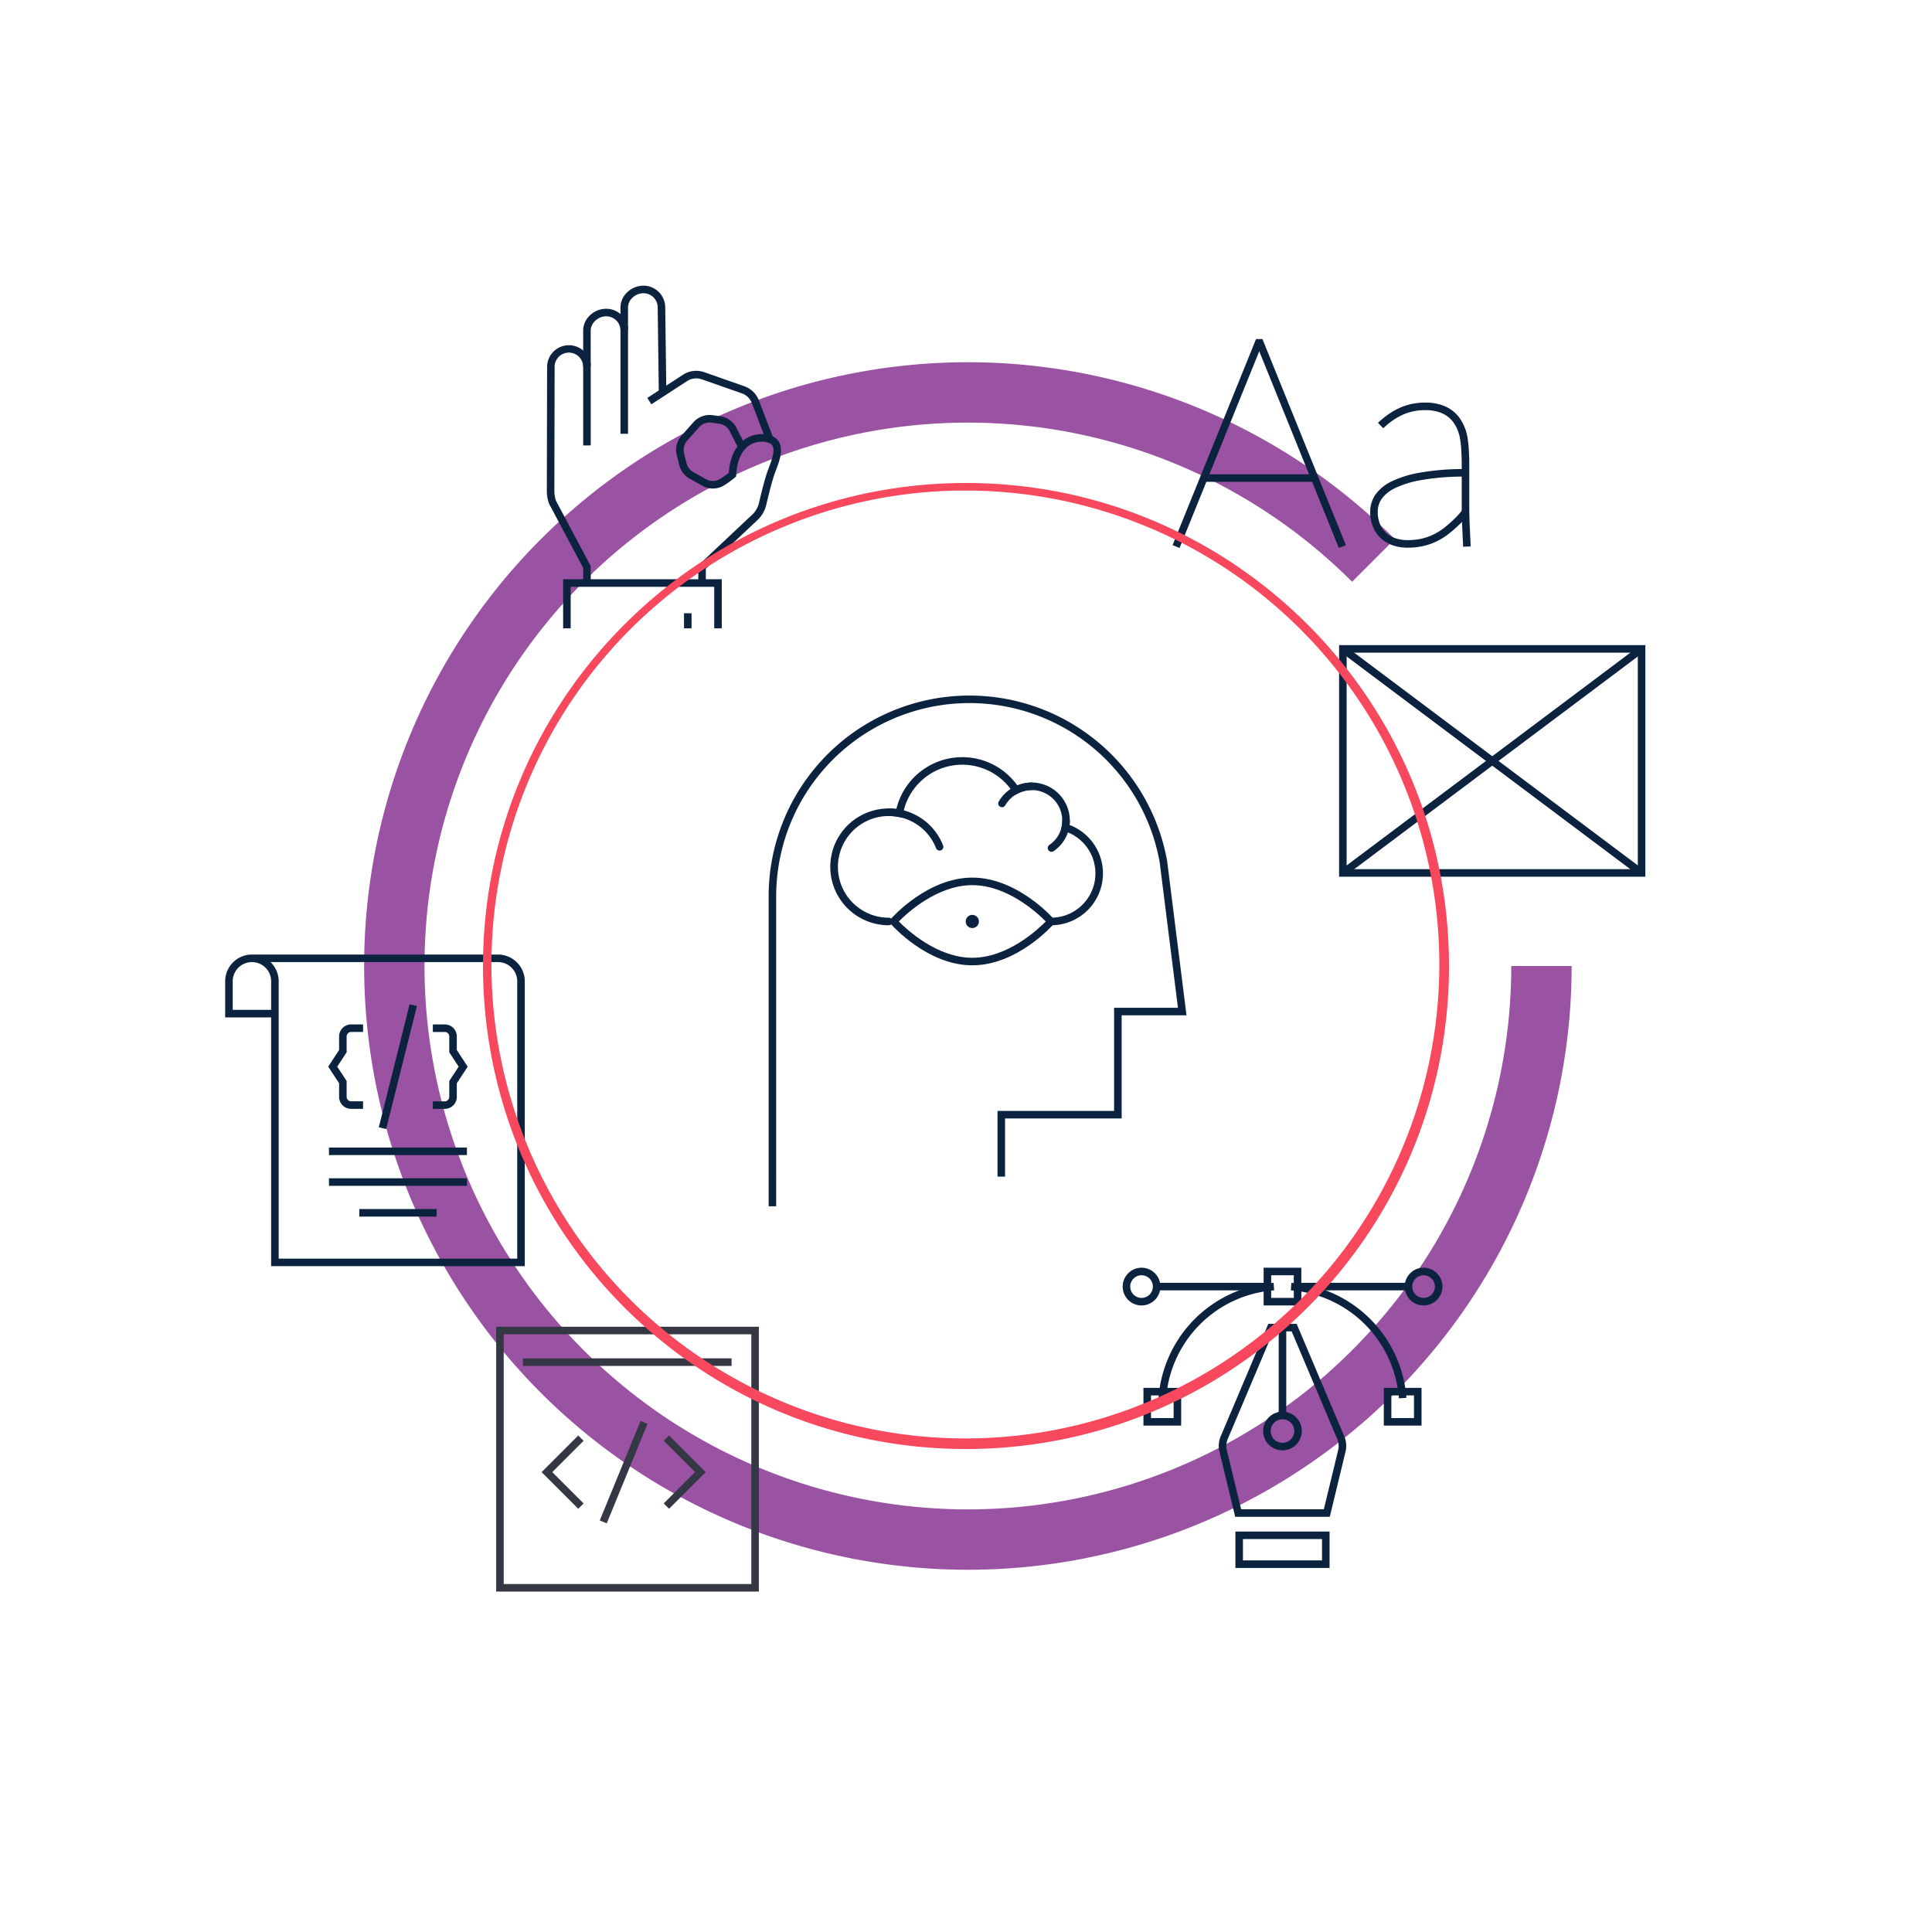 <?xml version="1.0" encoding="UTF-8"?> <svg xmlns="http://www.w3.org/2000/svg" xmlns:xlink="http://www.w3.org/1999/xlink" height="768" viewBox="0 0 768 768" width="768"><radialGradient id="a" cx=".5" cy=".5" gradientUnits="objectBoundingBox" r=".5"><stop offset="0" stop-color="#f8485e"></stop><stop offset=".882" stop-color="#9a52a3"></stop><stop offset="1" stop-color="#9a52a3"></stop></radialGradient><path d="m0 0h768v768h-768z" fill="none"></path><path d="m433 672a240 240 0 1 1 169.706-409.706l-16.97 16.97a216 216 0 1 0 63.264 152.736h24a240 240 0 0 1 -240 240z" fill="url(#a)" transform="translate(-48.25 -48)"></path><path d="m307.281 269.615h-3v-6l-13.58-25.56a15.171 15.171 0 0 1 -.867-5.1l.106-48.938a8.669 8.669 0 0 1 14.341-6.814v-7.683c-.167-4.637 3.883-8.749 8.847-8.927a8.687 8.687 0 0 1 5.98 2.11v-2.365a8.313 8.313 0 0 1 2.589-6.214 9.455 9.455 0 0 1 6.218-2.712 8.676 8.676 0 0 1 8.981 8.359l.451 34.6-3 .04-.451-34.563a5.666 5.666 0 0 0 -5.874-5.434 6.417 6.417 0 0 0 -4.219 1.85 5.375 5.375 0 0 0 -1.7 4.024v8.72l-3 .053a5.66 5.66 0 0 0 -5.875-5.467c-3.28.118-6.063 2.863-5.954 5.875v14.031l-3 .053a5.675 5.675 0 1 0 -11.342.407l-.106 49a12.184 12.184 0 0 0 .66 3.992l13.787 25.914z" fill="#0c2340" transform="translate(-72.458 -37.852)"></path><path d="m231.823 144.152h3v32.912h-3z" fill="#0c2340"></path><path d="m246.651 129.654h3v42.779h-3z" fill="#0c2340"></path><path d="m390.359 224.286-5.716-14.912a6.614 6.614 0 0 0 -3.992-3.877l-15.936-5.584a6.658 6.658 0 0 0 -5.8.7l-14.2 9.234-1.637-2.515 14.2-9.235a9.679 9.679 0 0 1 8.425-1.014l15.936 5.584a9.6 9.6 0 0 1 5.8 5.634l5.716 14.912z" fill="#0c2340" transform="translate(-85.771 -49.136)"></path><path d="m370.166 286.751h-3v-7.025l21.257-19.989a9.229 9.229 0 0 0 2.857-4.8c.925-3.973 2.257-9.352 3.346-12.422.173-.49.373-1.016.581-1.568 1.173-3.1 2.778-7.354 1.161-9.17-.765-.86-3.736-1.835-6.932-.72-4.272 1.492-6.83 6.007-7.2 12.712l-.034.628-.473.415a39.942 39.942 0 0 1 -3.967 2.911 8.6 8.6 0 0 1 -9.02.354l-5.012-2.816a8.654 8.654 0 0 1 -4.139-5.422l-.976-3.9a8.609 8.609 0 0 1 1.923-7.818l4.7-5.283a8.6 8.6 0 0 1 7.576-2.813l3 .4a8.611 8.611 0 0 1 6.552 4.656l2.574 5.1a11.88 11.88 0 0 1 3.511-1.954c4.189-1.46 8.457-.356 10.161 1.558 2.824 3.173.848 8.405-.6 12.226-.2.531-.392 1.039-.56 1.511-1.1 3.093-2.507 8.908-3.25 12.1a12.191 12.191 0 0 1 -3.748 6.326l-20.287 19.078zm1.5-63.8a5.608 5.608 0 0 0 -4.191 1.883l-4.7 5.284a5.612 5.612 0 0 0 -1.253 5.1l.976 3.9a5.637 5.637 0 0 0 2.7 3.534l5.012 2.816a5.614 5.614 0 0 0 5.888-.236c1.347-.9 2.433-1.673 3.185-2.279.37-4.9 1.761-8.221 3.451-10.478l-3.047-6.036a5.612 5.612 0 0 0 -4.271-3.035l-3-.4a5.678 5.678 0 0 0 -.749-.054z" fill="#0c2340" transform="translate(-89.587 -54.987)"></path><path d="m361.531 326.534h-3v-16.516h-57.055v16.517h-3v-19.517h63.056z" fill="#0c2340" transform="translate(-74.619 -76.755)"></path><path d="m271.901 243.775h3v6.005h-3z" fill="#0c2340"></path><path d="m514.35 509.936h46.729v3h-46.729z" fill="#0c2340"></path><path d="m458.54 509.936h46.726v3h-46.726z" fill="#0c2340"></path><path d="m752.029 686.915a7.5 7.5 0 1 1 7.5-7.5 7.509 7.509 0 0 1 -7.5 7.5zm0-12a4.5 4.5 0 1 0 4.5 4.5 4.505 4.505 0 0 0 -4.5-4.5z" fill="#0c2340" transform="translate(-186.132 -167.979)"></path><path d="m602.546 686.915a7.5 7.5 0 1 1 7.5-7.5 7.508 7.508 0 0 1 -7.5 7.5zm0-12a4.5 4.5 0 1 0 4.5 4.5 4.5 4.5 0 0 0 -4.5-4.5z" fill="#0c2340" transform="translate(-148.761 -167.979)"></path><path d="m748.442 750.6h-15v-15h15zm-12-3h9v-9h-9z" fill="#0c2340" transform="translate(-183.359 -183.901)"></path><path d="m621.048 750.6h-15v-15h15zm-12-3h9v-9h-9z" fill="#0c2340" transform="translate(-151.512 -183.901)"></path><path d="m684.74 686.915h-14.991v-15h14.991zm-11.991-3h8.991v-9h-8.991z" fill="#0c2340" transform="translate(-167.437 -167.979)"></path><path d="m690.1 778.375h-37.6l-6.232-25.766a9.815 9.815 0 0 1 .539-6.4l18.863-44.54h11.259l18.871 44.562a9.819 9.819 0 0 1 .522 6.4zm-35.239-3h32.877l5.677-23.471a6.838 6.838 0 0 0 -.364-4.479l-18.11-42.758h-7.283l-18.1 42.734a6.84 6.84 0 0 0 -.38 4.481z" fill="#0c2340" transform="translate(-161.49 -175.417)"></path><path d="m692.219 826.22h-37.429v-14.483h37.43zm-34.43-3h31.43v-8.483h-31.429z" fill="#0c2340" transform="translate(-163.697 -202.934)"></path><path d="m727.129 725.853a46.58 46.58 0 0 0 -42.954-42.94l.212-2.992a49.6 49.6 0 0 1 45.735 45.719z" fill="#0c2340" transform="translate(-171.043 -169.98)"></path><path d="m617.046 725.862-2.993-.212a49.583 49.583 0 0 1 45.731-45.73l.213 2.992a46.567 46.567 0 0 0 -42.951 42.95z" fill="#0c2340" transform="translate(-153.513 -169.98)"></path><path d="m508.308 527.75h3v34.922h-3z" fill="#0c2340"></path><path d="m677.182 763.594a7.683 7.683 0 1 1 7.682-7.682 7.691 7.691 0 0 1 -7.682 7.682zm0-12.365a4.683 4.683 0 1 0 4.682 4.683 4.688 4.688 0 0 0 -4.682-4.683z" fill="#0c2340" transform="translate(-167.375 -187.057)"></path><path d="m207.879 539.97h82.939v3h-82.939z" fill="#343844"></path><path d="m367.406 808.474h-104.427v-105.274h104.427zm-101.427-3h98.427v-99.274h-98.427z" fill="#343844" transform="translate(-65.744 -175.8)"></path><path d="m301.626 789.968-14.57-14.568 14.571-14.57 2.121 2.121-12.448 12.449 12.45 12.45z" fill="#343844" transform="translate(-71.764 -190.207)"></path><path d="m353.893 789.968-2.121-2.121 12.45-12.45-12.45-12.449 2.121-2.121 14.571 14.57z" fill="#343844" transform="translate(-87.942 -190.207)"></path><path d="m0 0h42.77v3h-42.77z" fill="#343844" transform="matrix(.379 -.925 .925 .379 238.414 604.412)"></path><g fill="#0c2340"><path d="m238.441 629.8h-100.824v-98.884h-18.268v-14.353a10.645 10.645 0 0 1 10.551-10.634h97.906a10.646 10.646 0 0 1 10.634 10.634zm-97.825-3h94.825v-110.237a7.643 7.643 0 0 0 -7.634-7.634h-90.428a10.6 10.6 0 0 1 3.238 7.634zm-18.268-98.884h15.268v-11.353a7.634 7.634 0 0 0 -15.268 0z" transform="translate(-29.837 -126.482)"></path><path d="m187.815 576.536h-4.746a4.787 4.787 0 0 1 -4.782-4.781v-5.4l-4.322-6.607 4.322-6.608v-5.4a4.787 4.787 0 0 1 4.782-4.782h4.746v3h-4.746a1.783 1.783 0 0 0 -1.782 1.782v6.29l-3.738 5.714 3.738 5.714v6.289a1.784 1.784 0 0 0 1.782 1.781h4.746z" transform="translate(-43.491 -135.741)"></path><path d="m234.159 576.536h-4.746v-3h4.746a1.784 1.784 0 0 0 1.782-1.781v-6.289l3.737-5.714-3.737-5.714v-6.29a1.783 1.783 0 0 0 -1.782-1.782h-4.746v-3h4.746a4.787 4.787 0 0 1 4.782 4.782v5.4l4.321 6.608-4.321 6.607v5.4a4.787 4.787 0 0 1 -4.782 4.773z" transform="translate(-57.353 -135.741)"></path><path d="m0 0h50.417v3h-50.417z" transform="matrix(.243 -.97 .97 .243 150.575 448.101)"></path><path d="m130.766 456.16h54.851v3h-54.851z"></path><path d="m130.766 468.388h54.851v3h-54.851z"></path><path d="m142.824 480.615h30.736v3h-30.736z"></path><path d="m831.489 433.99h-121.743v-92.057h121.743zm-118.743-3h115.743v-86.057h-115.743z" transform="translate(-177.436 -85.483)"></path><path d="m0 0h3v148.429h-3z" transform="matrix(.6 -.8 .8 .6 532.91 259.15)"></path><path d="m0 0h148.429v3h-148.429z" transform="matrix(.8 -.6 .6 .8 532.919 345.819)"></path><path d="m624.263 262.761-2.78-1.126 33.185-81.935h2.55l.379.938 32.778 81-2.78 1.125-31.652-78.218z" transform="translate(-155.37 -44.924)"></path><path d="m478.538 188.526h44.05v3h-44.05z"></path><path d="m764.208 270.691-.444-9.655-.115-4.619v-18.08c0-.572-.018-2.7-.043-3.044-.017-.234-.039-.753-.065-1.381-.042-1.006-.129-3.1-.208-3.506l-.028-.183c-.058-.661-.145-1.339-.256-2.014a15.618 15.618 0 0 0 -3.043-7.415 11.275 11.275 0 0 0 -4.344-3.238 16.253 16.253 0 0 0 -6.4-1.161 21.645 21.645 0 0 0 -7.789 1.3q-.629.243-1.229.515a24.762 24.762 0 0 0 -4.187 2.4 31.394 31.394 0 0 0 -3.611 2.977l-2.085-2.158a34.46 34.46 0 0 1 3.954-3.261 27.68 27.68 0 0 1 4.691-2.693c.448-.2.912-.4 1.385-.581a24.614 24.614 0 0 1 8.872-1.5 19.2 19.2 0 0 1 7.58 1.4 14.244 14.244 0 0 1 5.488 4.1 18.567 18.567 0 0 1 3.679 8.824c.118.722.212 1.449.277 2.16.1.561.161 1.744.251 3.905.024.585.044 1.07.06 1.289.038.538.05 3.044.05 3.26v18.048l.114 4.55.443 9.623z" transform="translate(-182.59 -53.349)"></path><path d="m741.019 279.866a18.307 18.307 0 0 1 -5.424-.811 13.4 13.4 0 0 1 -4.766-2.6 12.938 12.938 0 0 1 -3.338-4.509 15.391 15.391 0 0 1 -1.253-6.436 11.771 11.771 0 0 1 2.206-6.919 17.05 17.05 0 0 1 6.592-5.219 42.878 42.878 0 0 1 10.859-3.319 100.746 100.746 0 0 1 15.521-1.441c.065 0 1.393-.026 2.732 0l-.062 3c-1.278-.026-2.587 0-2.6 0a97.77 97.77 0 0 0 -15.041 1.392 39.931 39.931 0 0 0 -10.09 3.064 14.151 14.151 0 0 0 -5.461 4.255 8.719 8.719 0 0 0 -1.656 5.188 12.43 12.43 0 0 0 .98 5.185 9.926 9.926 0 0 0 2.556 3.475 10.421 10.421 0 0 0 3.707 2.014 15.349 15.349 0 0 0 4.537.677 25.26 25.26 0 0 0 5.9-.645 21.786 21.786 0 0 0 4.955-1.833 25.24 25.24 0 0 0 4.375-2.9c1.409-1.16 2.842-2.466 4.258-3.881a20.25 20.25 0 0 0 2.351-2.792l2.536 1.6a22.771 22.771 0 0 1 -2.773 3.318c-1.477 1.477-2.981 2.848-4.464 4.069a28.192 28.192 0 0 1 -4.9 3.249 24.727 24.727 0 0 1 -5.637 2.088 28.244 28.244 0 0 1 -6.6.731z" transform="translate(-181.56 -62.151)"></path><path d="m410.391 571.675h-3v-123.2a79.829 79.829 0 0 1 158.409-14.053l.012.077 7.691 61.273h-25.782v41h-46.346v23.116h-3v-26.116h46.346v-41h25.379l-7.263-57.859a76.829 76.829 0 0 0 -152.451 13.565z" transform="translate(-101.847 -92.162)"></path><path d="m504.25 500.02c-17.747 0-31.812-15.773-32.4-16.444l-.87-.991.87-.99c.589-.671 14.654-16.444 32.4-16.444s31.812 15.772 32.4 16.444l.87.99-.87.991c-.589.671-14.65 16.444-32.4 16.444zm-29.209-17.435c3.356 3.409 15.295 14.435 29.209 14.435s25.852-11.026 29.209-14.435c-3.358-3.409-15.3-14.434-29.209-14.434s-25.85 11.026-29.209 14.434z" transform="translate(-117.744 -116.288)"></path><path d="m490.769 445.258a1.5 1.5 0 0 1 -1.4-.951 20.105 20.105 0 0 0 -18.81-12.8 1.5 1.5 0 0 1 0-3 23.086 23.086 0 0 1 21.6 14.7 1.5 1.5 0 0 1 -.845 1.945 1.48 1.48 0 0 1 -.545.106z" transform="translate(-117.265 -107.126)"></path><path d="m530.574 424.571a1.5 1.5 0 0 1 -1.3-2.251 15.2 15.2 0 0 1 13.112-7.565 1.5 1.5 0 0 1 0 3 12.191 12.191 0 0 0 -10.516 6.068 1.5 1.5 0 0 1 -1.296.748z" transform="translate(-132.268 -103.688)"></path><path d="m527.809 468.123a1.5 1.5 0 0 1 0-3 17.611 17.611 0 0 0 5.261-34.435l-1.289-.4.268-1.323a12.294 12.294 0 0 0 .244-2.427 12.156 12.156 0 0 0 -12.141-12.142 11.981 11.981 0 0 0 -5.525 1.395l-1.208.622-.739-1.139a23.965 23.965 0 0 0 -43.694 8.621l-.277 1.487-1.484-.289a20.49 20.49 0 0 0 -3.9-.385 20.21 20.21 0 0 0 0 40.42 1.5 1.5 0 0 1 0 3 23.21 23.21 0 1 1 3.019-46.218 26.964 26.964 0 0 1 48.116-9.349 14.666 14.666 0 0 1 5.692-1.165 15.159 15.159 0 0 1 15.141 15.142 15.323 15.323 0 0 1 -.1 1.719 20.609 20.609 0 0 1 -7.387 39.871z" transform="translate(-110.028 -100.326)"></path><path d="m556.817 446.842a1.5 1.5 0 0 1 -.841-2.743 11.6 11.6 0 0 0 5.117-9.622 1.5 1.5 0 1 1 3 0 14.6 14.6 0 0 1 -6.438 12.108 1.493 1.493 0 0 1 -.838.257z" transform="translate(-138.828 -108.244)"></path><circle cx="386.506" cy="366.298" r="2.625"></circle></g><path d="m448 259a188.4 188.4 0 1 1 -73.566 14.852 187.806 187.806 0 0 1 73.566-14.852m0-3c-106.039 0-192 85.961-192 192s85.961 192 192 192 192-85.961 192-192-85.961-192-192-192z" fill="#f8485e" transform="translate(-64 -64)"></path></svg> 